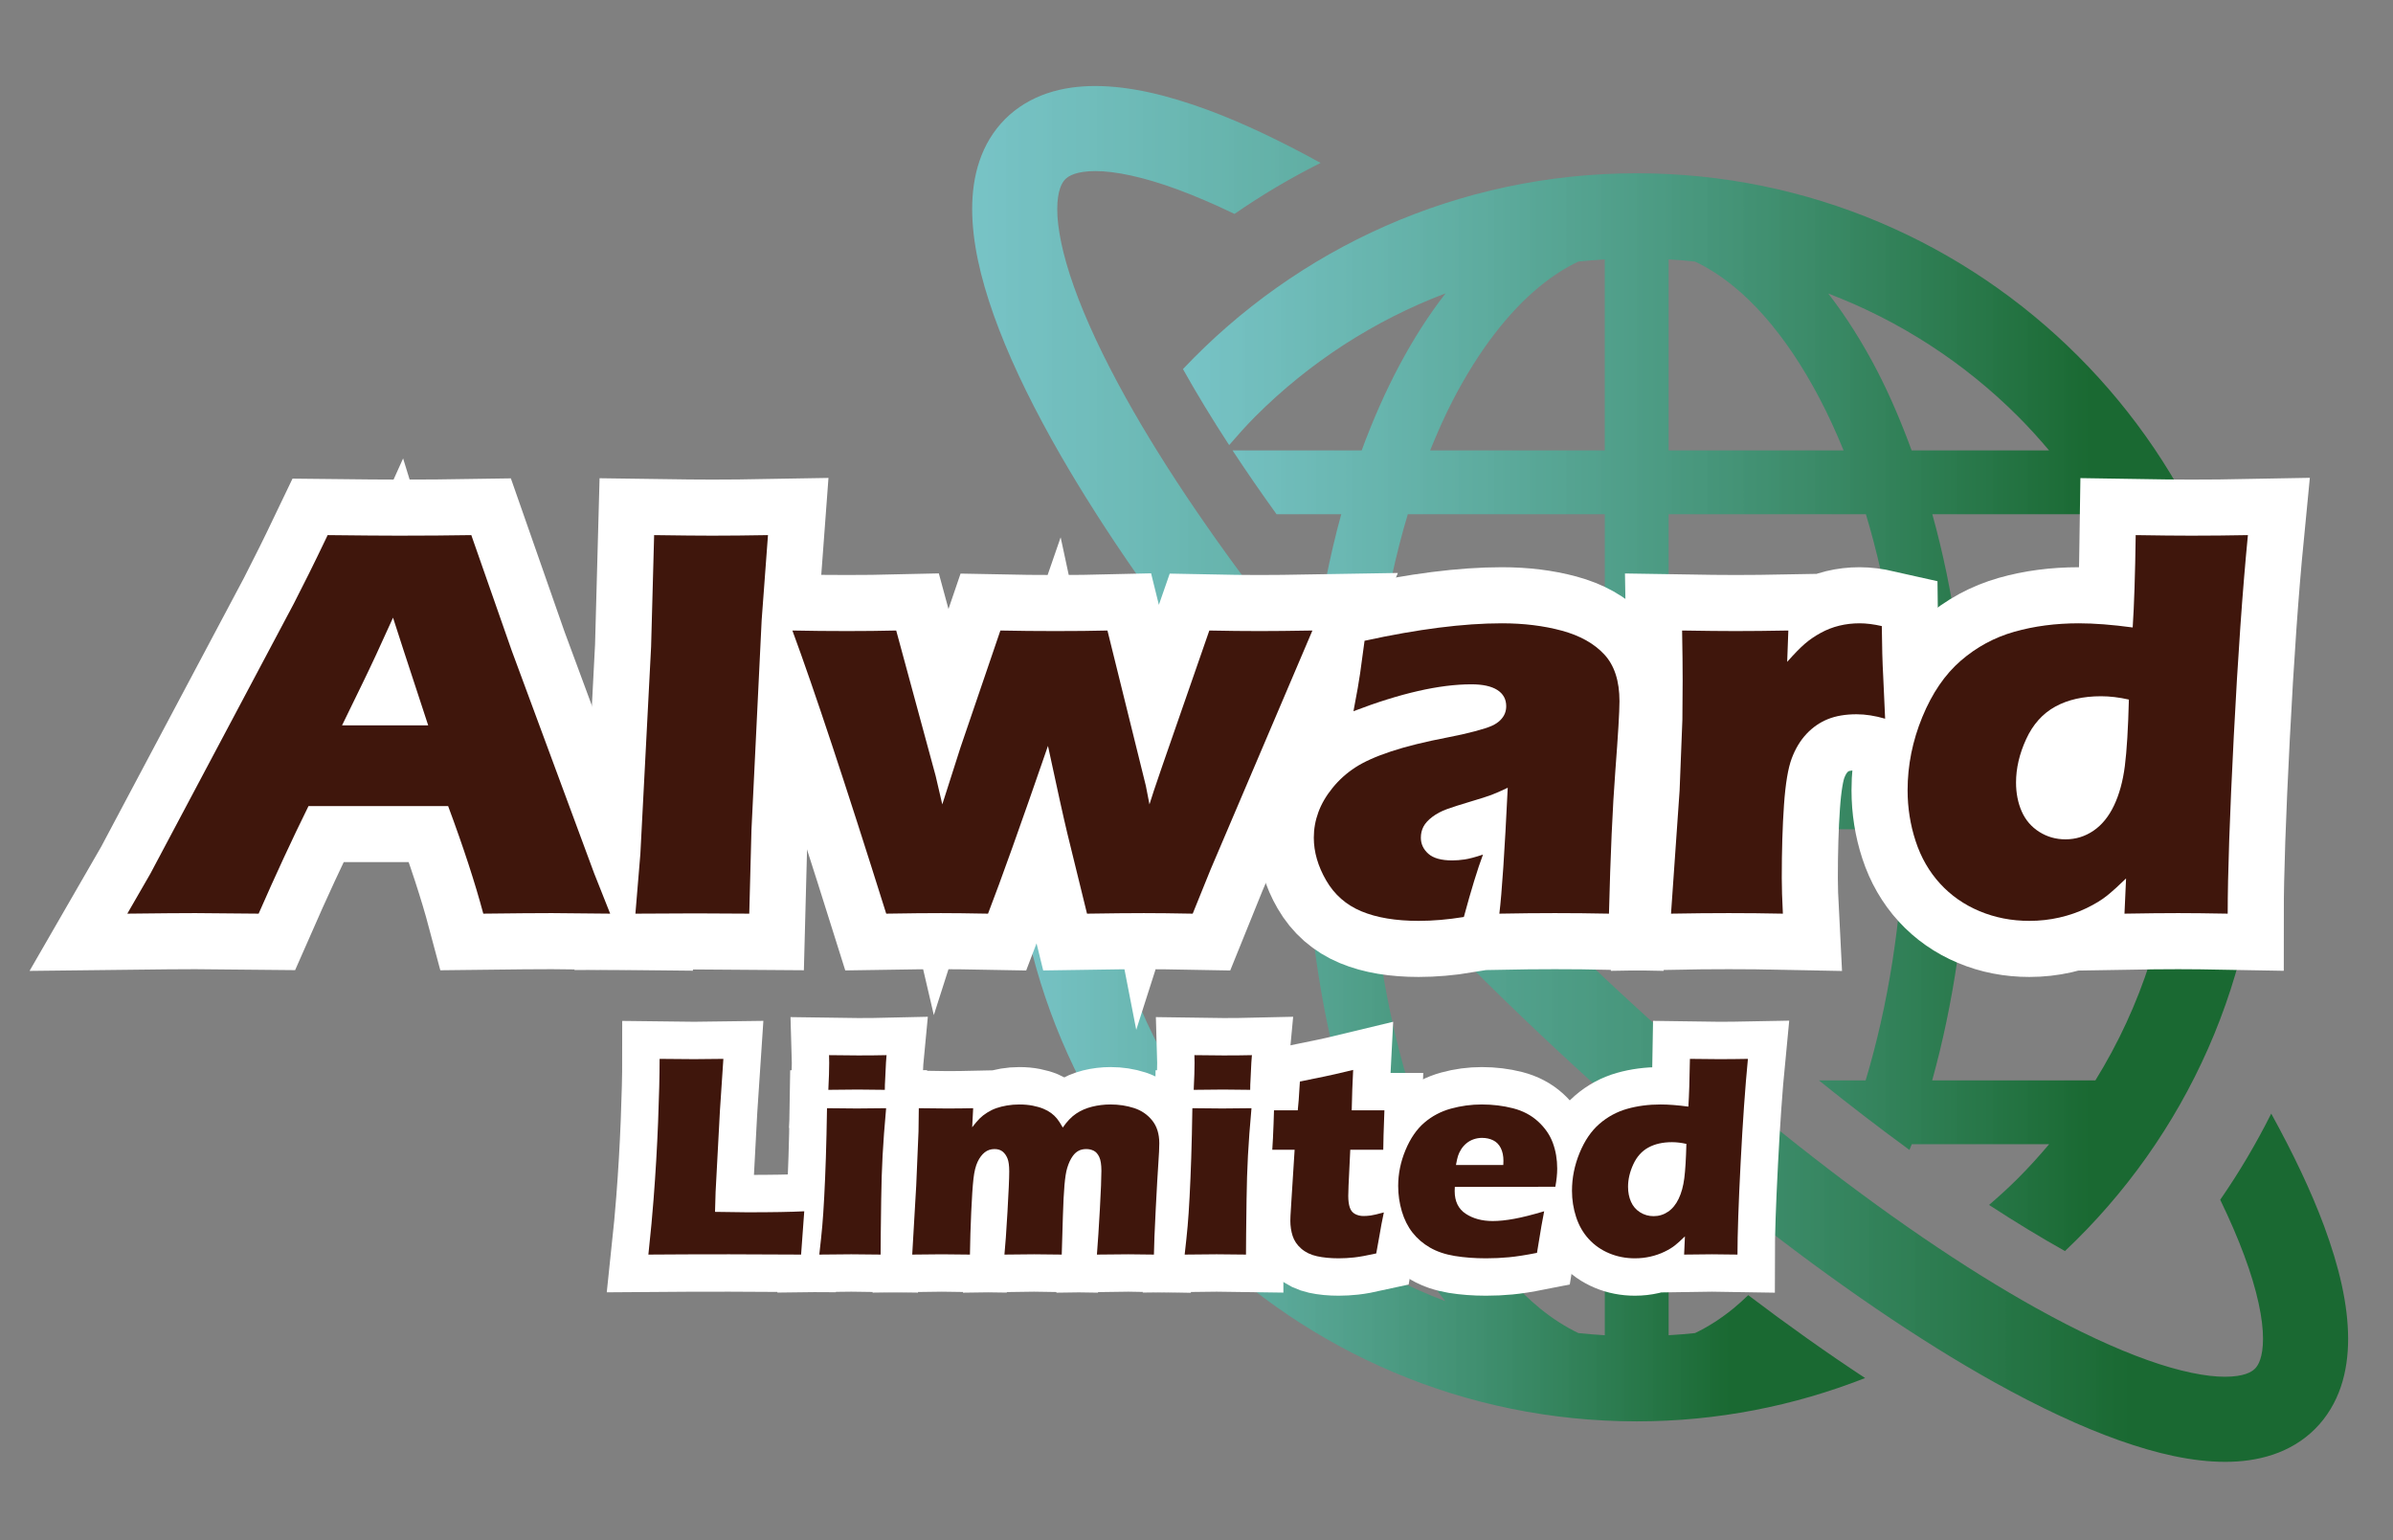 <?xml version="1.0" encoding="utf-8"?>
<!-- Generator: Adobe Illustrator 16.0.0, SVG Export Plug-In . SVG Version: 6.00 Build 0)  -->
<!DOCTYPE svg PUBLIC "-//W3C//DTD SVG 1.1//EN" "http://www.w3.org/Graphics/SVG/1.1/DTD/svg11.dtd">
<svg version="1.1" id="レイヤー_1" xmlns="http://www.w3.org/2000/svg" xmlns:xlink="http://www.w3.org/1999/xlink" x="0px"
	 y="0px" width="640px" height="412px" viewBox="0 0 640 412" enable-background="new 0 0 640 412" xml:space="preserve">
<rect x="0" y="0" width="640" height="412" fill="#808080" stroke="none"/>
<g>
	<linearGradient id="SVGID_1_" gradientUnits="userSpaceOnUse" x1="270.814" y1="266.17" x2="498.808" y2="266.17">
		<stop  offset="0" style="stop-color:#72F0F5;stop-opacity:0.6"/>
		<stop  offset="0.842" style="stop-color:#00631E;stop-opacity:0.8"/>
	</linearGradient>
	<path fill="url(#SVGID_1_)" d="M463.604,349.963c-3.405,2.773-6.829,4.951-10.273,6.596c-2.341,0.25-4.696,0.435-7.063,0.572
		v-27.457c-5.663-4.634-11.357-9.447-17.071-14.392v41.854c-2.366-0.143-4.723-0.327-7.056-0.577
		c-3.446-1.646-6.876-3.824-10.281-6.597c-11.102-9.036-21.495-24.289-29.463-43.921h36.286
		c-6.185-5.529-12.375-11.226-18.564-17.07h-23.69c-2.828-9.409-5.105-19.555-6.84-30.197c-6.741-6.974-13.287-13.965-19.644-20.943
		c1.428,18.17,4.355,35.409,8.718,51.141h-43.604c-12.208-19.734-19.777-42.605-21.21-67.178h41.86
		c-4.945-5.713-9.758-11.409-14.388-17.071h-27.471c0.588-10.068,2.262-19.828,4.801-29.225
		c-5.796-7.907-11.23-15.697-16.243-23.328c-7.452,18.927-11.591,39.521-11.591,61.092c0.005,92.19,74.723,166.902,166.912,166.908
		c21.566,0,42.161-4.141,61.082-11.586c-10.164-6.685-20.623-14.114-31.257-22.167C466.243,347.679,464.933,348.88,463.604,349.963z
		 M335.796,315.193c-2.923-2.923-5.702-5.99-8.363-9.151h36.771c2.738,7.468,5.751,14.581,9.123,21.115
		c3.973,7.681,8.375,14.665,13.182,20.855C367.313,340.716,350.077,329.464,335.796,315.193z"/>
	<linearGradient id="SVGID_2_" gradientUnits="userSpaceOnUse" x1="316.38" y1="190.482" x2="604.651" y2="190.482">
		<stop  offset="0" style="stop-color:#72F0F5;stop-opacity:0.6"/>
		<stop  offset="0.842" style="stop-color:#00631E;stop-opacity:0.8"/>
	</linearGradient>
	<path fill="url(#SVGID_2_)" d="M316.38,98.719c3.646,6.529,7.79,13.332,12.353,20.338c2.279-2.645,4.591-5.257,7.063-7.729
		c14.31-14.298,31.586-25.573,50.823-32.869c-8.94,11.481-16.459,25.723-22.443,42.016h-34.536
		c3.656,5.567,7.596,11.269,11.77,17.07h17.299c-1.573,5.663-2.923,11.553-4.14,17.577c4.573,5.879,9.357,11.824,14.336,17.815
		c1.796-12.548,4.317-24.468,7.608-35.392h52.685v67.178h-32.43c5.274,5.706,10.675,11.402,16.204,17.07h16.226v16.228
		c5.668,5.521,11.364,10.936,17.071,16.202v-32.43h63.071c-0.701,24.506-4.418,47.379-10.381,67.178H486.46
		c8.203,6.605,16.299,12.825,24.218,18.599c0.195-0.522,0.422-1.001,0.616-1.528h36.737c-2.667,3.162-5.44,6.229-8.363,9.152
		c-2.468,2.467-5.057,4.812-7.702,7.09c6.997,4.557,13.787,8.691,20.299,12.337c32.236-30.429,52.387-73.529,52.387-121.357
		c-0.007-92.188-74.73-166.911-166.926-166.917C389.898,46.351,346.81,66.494,316.38,98.719z M560.405,288.971h-43.649
		c5.635-20.312,9.046-43.039,9.708-67.177h55.152C580.183,246.366,572.614,269.236,560.405,288.971z M560.395,137.544
		c12.215,19.733,19.782,42.611,21.222,67.178h-55.208c-0.667-24.117-3.978-46.878-9.613-67.178H560.395z M539.66,111.327
		c2.924,2.923,5.696,5.985,8.358,9.147H511.26c-2.738-7.463-5.757-14.576-9.125-21.11c-3.973-7.674-8.373-14.66-13.175-20.855
		C508.148,85.805,525.381,97.063,539.66,111.327z M446.267,69.384c2.372,0.145,4.729,0.328,7.067,0.578
		c3.446,1.639,6.863,3.818,10.27,6.59c11.104,9.031,21.489,24.29,29.458,43.922h-46.795V69.384z M446.267,137.544h52.762
		c5.964,19.793,9.659,42.694,10.364,67.178h-63.126V137.544z M411.858,76.552c3.405-2.772,6.823-4.951,10.27-6.596
		c2.339-0.25,4.695-0.434,7.067-0.578v51.096h-46.706c1.884-4.652,3.863-9.141,6.002-13.275
		C395.349,93.906,403.418,83.448,411.858,76.552z"/>
	<linearGradient id="SVGID_3_" gradientUnits="userSpaceOnUse" x1="260" y1="207" x2="628" y2="207">
		<stop  offset="0" style="stop-color:#72F0F5;stop-opacity:0.6"/>
		<stop  offset="0.842" style="stop-color:#00631E;stop-opacity:0.8"/>
	</linearGradient>
	<path fill="url(#SVGID_3_)" d="M621.57,327.929c-3.457-9.319-8.258-19.393-14.137-30.072c-4.017,8.013-8.574,15.72-13.642,23.043
		c2.572,5.318,4.729,10.319,6.435,14.932c3.474,9.309,5.04,17.07,5.012,22.262c0,2.461-0.328,4.312-0.756,5.558
		c-0.434,1.249-0.889,1.899-1.411,2.438c-0.528,0.512-1.174,0.962-2.429,1.401c-1.239,0.422-3.089,0.749-5.552,0.749
		c-4.901,0.022-12.103-1.36-20.722-4.445c-8.634-3.063-18.71-7.747-29.762-13.893c-37.893-21.061-87.11-59.304-135.639-107.865
		c-48.562-48.527-86.804-97.746-107.871-135.644c-6.145-11.053-10.824-21.122-13.892-29.758c-3.079-8.619-4.468-15.82-4.446-20.721
		c0-2.468,0.334-4.318,0.756-5.552c0.434-1.256,0.885-1.895,1.4-2.428c0.545-0.527,1.189-0.984,2.445-1.416
		c1.239-0.423,3.089-0.756,5.563-0.756c5.185-0.028,12.948,1.539,22.239,5.001c4.629,1.711,9.653,3.878,15,6.456
		c7.323-5.068,15.014-9.624,23.032-13.642c-10.703-5.897-20.799-10.703-30.136-14.159C312.135,25.4,302.217,23.032,292.926,23
		c-4.419,0.006-8.732,0.562-12.866,1.957c-4.124,1.388-8.058,3.689-11.242,6.89c-3.19,3.173-5.484,7.102-6.863,11.22
		c-1.395,4.129-1.95,8.435-1.956,12.848c0.028,8.78,2.145,18.109,5.762,28.34c3.634,10.219,8.841,21.311,15.448,33.203
		c22.639,40.625,61.894,90.878,111.666,140.672c49.796,49.773,100.046,89.027,140.667,111.667
		c11.896,6.606,22.988,11.814,33.208,15.447c10.231,3.613,19.56,5.73,28.34,5.758c4.412,0,8.719-0.561,12.849-1.951
		c4.112-1.382,8.04-3.672,11.218-6.862c3.202-3.189,5.502-7.124,6.887-11.235c1.395-4.136,1.95-8.448,1.956-12.859
		C627.967,348.789,625.6,338.866,621.57,327.929z"/>
</g>
<g>
	<g>
		<path fill="none" stroke="#FFFFFF" stroke-width="30" stroke-miterlimit="10" d="M34.049,244.377l6.16-10.682l38.368-72.247
			l4.082-8.085c1.187-2.374,2.844-5.786,4.972-10.236c8.702,0.1,15.055,0.148,19.061,0.148c6.972,0,13.423-0.049,19.357-0.148
			l10.823,30.931l22.016,59.488l4.3,10.83c-8.565-0.099-13.762-0.148-15.593-0.148c-4.159,0-10.272,0.05-18.341,0.148
			c-2.172-8.159-5.307-17.752-9.404-28.78H82.511c-4.298,8.704-8.746,18.297-13.34,28.78c-9.208-0.099-14.852-0.148-16.929-0.148
			C48.478,244.229,42.415,244.278,34.049,244.377z M91.478,194.012h23.04c-5.727-17.425-8.862-27.026-9.404-28.804
			c-3.261,7.257-6.028,13.206-8.299,17.845L91.478,194.012z"/>
		<path fill="none" stroke="#FFFFFF" stroke-width="30" stroke-miterlimit="10" d="M169.938,244.377l1.326-15.959l2.871-55.45
			l0.81-29.841c6.882,0.1,12.056,0.148,15.521,0.148c4.505,0,9.48-0.049,14.928-0.148l-1.693,22.772l-2.725,56.076l-0.589,22.401
			c-5.298-0.049-10.075-0.074-14.333-0.074L169.938,244.377z"/>
		<path fill="none" stroke="#FFFFFF" stroke-width="30" stroke-miterlimit="10" d="M237.016,244.377
			c-10.938-34.813-19.304-60.057-25.095-75.733c4.851,0.1,9.727,0.148,14.626,0.148c4.603,0,8.982-0.048,13.141-0.148l10.543,38.868
			l1.781,7.64l4.884-15.279l10.656-31.228c4.796,0.1,9.691,0.148,14.687,0.148c5.291,0,9.939-0.048,13.945-0.148l10.27,41.538
			l0.968,4.97l1.186-3.708c0.297-0.939,1.038-3.115,2.223-6.527l12.599-36.272c4.843,0.1,9.339,0.148,13.488,0.148
			c3.558,0,8.252-0.048,14.082-0.148l-27.273,64.013l-4.742,11.72c-5.144-0.099-9.497-0.148-13.057-0.148
			c-3.908,0-8.978,0.05-15.209,0.148l-5.258-21.437c-0.989-4.104-2.717-11.917-5.185-23.439
			c-7.324,21.214-12.668,36.173-16.033,44.876c-5.193-0.099-9.397-0.148-12.611-0.148
			C247.921,244.229,243.05,244.278,237.016,244.377z"/>
		<path fill="none" stroke="#FFFFFF" stroke-width="30" stroke-miterlimit="10" d="M361.979,190.229
			c0.938-4.896,1.532-8.271,1.78-10.125c0.247-1.854,0.642-4.759,1.187-8.716c14.242-3.115,26.481-4.673,36.721-4.673
			c5.835,0,11.177,0.656,16.024,1.966c4.847,1.311,8.631,3.425,11.351,6.342c2.721,2.918,4.081,7.097,4.081,12.536
			c0,2.77-0.371,9.001-1.11,18.692c-0.739,9.692-1.308,22.4-1.701,38.126c-4.85-0.099-9.673-0.148-14.473-0.148
			c-4.651,0-9.599,0.05-14.843,0.148c0.674-5.439,1.423-16.664,2.243-33.676c-1.875,0.891-3.343,1.533-4.402,1.929
			c-1.063,0.396-2.925,0.99-5.588,1.78c-2.663,0.792-4.748,1.459-6.253,2.003c-1.504,0.545-2.812,1.236-3.922,2.076
			c-1.11,0.842-1.899,1.706-2.368,2.597c-0.468,0.89-0.702,1.88-0.702,2.967c0,1.682,0.667,3.115,2.003,4.303
			c1.335,1.187,3.461,1.78,6.379,1.78c1.038,0,2.151-0.086,3.338-0.26c1.187-0.173,2.818-0.605,4.896-1.299
			c-1.435,3.809-3.141,9.372-5.118,16.689c-4.253,0.692-8.283,1.039-12.09,1.039c-6.133,0-11.238-0.854-15.318-2.56
			c-4.079-1.706-7.22-4.462-9.42-8.271c-2.201-3.807-3.301-7.614-3.301-11.423c0-2.323,0.407-4.599,1.223-6.824
			c0.816-2.225,2.089-4.4,3.819-6.527c1.729-2.125,3.757-3.942,6.08-5.452c2.322-1.508,5.499-2.93,9.528-4.265
			c4.028-1.335,9.131-2.596,15.311-3.783c2.571-0.493,4.931-1.025,7.082-1.595c2.149-0.567,3.682-1.063,4.597-1.483
			c0.914-0.42,1.656-0.914,2.224-1.483c0.568-0.567,0.977-1.161,1.225-1.78c0.246-0.618,0.37-1.272,0.37-1.966
			c0-1.878-0.791-3.325-2.372-4.339c-1.582-1.013-3.904-1.521-6.969-1.521C384.985,183.034,374.482,185.433,361.979,190.229z"/>
		<path fill="none" stroke="#FFFFFF" stroke-width="30" stroke-miterlimit="10" d="M446.909,244.377l2.296-32.934l0.741-18.915
			c0.048-3.412,0.074-6.898,0.074-10.458c0-3.609-0.051-8.085-0.148-13.426c5.983,0.1,10.731,0.148,14.243,0.148
			c4.105,0,8.828-0.048,14.17-0.148l-0.31,8.382c1.929-2.176,3.512-3.795,4.75-4.859c1.236-1.063,2.647-2.027,4.23-2.893
			c1.583-0.865,3.24-1.508,4.972-1.929c1.731-0.419,3.537-0.63,5.417-0.63c1.782,0,3.762,0.248,5.938,0.742
			c0.049,5.391,0.173,9.841,0.371,13.352l0.52,11.423c-2.718-0.79-5.262-1.187-7.633-1.187c-2.965,0-5.523,0.434-7.672,1.298
			c-2.148,0.866-4.052,2.177-5.707,3.932c-1.655,1.756-2.978,3.943-3.965,6.564c-0.988,2.621-1.681,6.775-2.075,12.461
			c-0.396,5.688-0.593,12.19-0.593,19.509c0,2.571,0.099,5.761,0.297,9.568c-4.801-0.099-9.627-0.148-14.476-0.148
			C457.549,244.229,452.403,244.278,446.909,244.377z"/>
		<path fill="none" stroke="#FFFFFF" stroke-width="30" stroke-miterlimit="10" d="M595.791,244.377
			c-5.294-0.099-9.697-0.148-13.209-0.148c-3.958,0-8.756,0.05-14.396,0.148l0.424-9.42c-1.929,1.88-3.609,3.4-5.043,4.562
			c-1.434,1.162-3.275,2.288-5.523,3.375c-2.25,1.088-4.672,1.929-7.267,2.521c-2.596,0.594-5.277,0.891-8.045,0.891
			c-4.746,0-9.183-0.866-13.31-2.597c-4.129-1.73-7.65-4.19-10.566-7.38s-5.092-6.973-6.525-11.349
			c-1.434-4.377-2.15-8.913-2.15-13.611c0-6.676,1.312-13.203,3.934-19.583c2.623-6.379,6.05-11.397,10.282-15.058
			c4.229-3.659,9.005-6.242,14.324-7.751c5.32-1.508,11.072-2.262,17.259-2.262c4.107,0,8.907,0.371,14.4,1.113
			c0.39-5.884,0.658-14.118,0.806-24.701c6.075,0.1,11.039,0.148,14.894,0.148c4.988,0,10.027-0.049,15.115-0.148
			c-1.432,14.687-2.69,32.613-3.775,53.777C596.333,218.07,595.791,233.894,595.791,244.377z M569.363,187.114
			c-2.626-0.594-5.104-0.89-7.434-0.89c-4.808,0-8.896,0.927-12.266,2.781c-3.37,1.854-5.959,4.747-7.768,8.679
			s-2.713,7.801-2.713,11.608c0,2.868,0.508,5.452,1.524,7.751c1.015,2.3,2.576,4.117,4.682,5.452
			c2.106,1.335,4.448,2.003,7.026,2.003c2.725,0,5.214-0.767,7.47-2.3c2.255-1.532,4.089-3.782,5.501-6.75
			c1.412-2.967,2.379-6.49,2.899-10.569C568.805,200.799,569.164,194.878,569.363,187.114z"/>
	</g>
	<g>
		<path fill="#3F160C" d="M34.049,244.377l6.16-10.682l38.368-72.247l4.082-8.085c1.187-2.374,2.844-5.786,4.972-10.236
			c8.702,0.1,15.055,0.148,19.061,0.148c6.972,0,13.423-0.049,19.357-0.148l10.823,30.931l22.016,59.488l4.3,10.83
			c-8.565-0.099-13.762-0.148-15.593-0.148c-4.159,0-10.272,0.05-18.341,0.148c-2.172-8.159-5.307-17.752-9.404-28.78H82.511
			c-4.298,8.704-8.746,18.297-13.34,28.78c-9.208-0.099-14.852-0.148-16.929-0.148C48.478,244.229,42.415,244.278,34.049,244.377z
			 M91.478,194.012h23.04c-5.727-17.425-8.862-27.026-9.404-28.804c-3.261,7.257-6.028,13.206-8.299,17.845L91.478,194.012z"/>
		<path fill="#3F160C" d="M169.938,244.377l1.326-15.959l2.871-55.45l0.81-29.841c6.882,0.1,12.056,0.148,15.521,0.148
			c4.505,0,9.48-0.049,14.928-0.148l-1.693,22.772l-2.725,56.076l-0.589,22.401c-5.298-0.049-10.075-0.074-14.333-0.074
			L169.938,244.377z"/>
		<path fill="#3F160C" d="M237.016,244.377c-10.938-34.813-19.304-60.057-25.095-75.733c4.851,0.1,9.727,0.148,14.626,0.148
			c4.603,0,8.982-0.048,13.141-0.148l10.543,38.868l1.781,7.64l4.884-15.279l10.656-31.228c4.796,0.1,9.691,0.148,14.687,0.148
			c5.291,0,9.939-0.048,13.945-0.148l10.27,41.538l0.968,4.97l1.186-3.708c0.297-0.939,1.038-3.115,2.223-6.527l12.599-36.272
			c4.843,0.1,9.339,0.148,13.488,0.148c3.558,0,8.252-0.048,14.082-0.148l-27.273,64.013l-4.742,11.72
			c-5.144-0.099-9.497-0.148-13.057-0.148c-3.908,0-8.978,0.05-15.209,0.148l-5.258-21.437c-0.989-4.104-2.717-11.917-5.185-23.439
			c-7.324,21.214-12.668,36.173-16.033,44.876c-5.193-0.099-9.397-0.148-12.611-0.148
			C247.921,244.229,243.05,244.278,237.016,244.377z"/>
		<path fill="#3F160C" d="M361.979,190.229c0.938-4.896,1.532-8.271,1.78-10.125c0.247-1.854,0.642-4.759,1.187-8.716
			c14.242-3.115,26.481-4.673,36.721-4.673c5.835,0,11.177,0.656,16.024,1.966c4.847,1.311,8.631,3.425,11.351,6.342
			c2.721,2.918,4.081,7.097,4.081,12.536c0,2.77-0.371,9.001-1.11,18.692c-0.739,9.692-1.308,22.4-1.701,38.126
			c-4.85-0.099-9.673-0.148-14.473-0.148c-4.651,0-9.599,0.05-14.843,0.148c0.674-5.439,1.423-16.664,2.243-33.676
			c-1.875,0.891-3.343,1.533-4.402,1.929c-1.063,0.396-2.925,0.99-5.588,1.78c-2.663,0.792-4.748,1.459-6.253,2.003
			c-1.504,0.545-2.812,1.236-3.922,2.076c-1.11,0.842-1.899,1.706-2.368,2.597c-0.468,0.89-0.702,1.88-0.702,2.967
			c0,1.682,0.667,3.115,2.003,4.303c1.335,1.187,3.461,1.78,6.379,1.78c1.038,0,2.151-0.086,3.338-0.26
			c1.187-0.173,2.818-0.605,4.896-1.299c-1.435,3.809-3.141,9.372-5.118,16.689c-4.253,0.692-8.283,1.039-12.09,1.039
			c-6.133,0-11.238-0.854-15.318-2.56c-4.079-1.706-7.22-4.462-9.42-8.271c-2.201-3.807-3.301-7.614-3.301-11.423
			c0-2.323,0.407-4.599,1.223-6.824c0.816-2.225,2.089-4.4,3.819-6.527c1.729-2.125,3.757-3.942,6.08-5.452
			c2.322-1.508,5.499-2.93,9.528-4.265c4.028-1.335,9.131-2.596,15.311-3.783c2.571-0.493,4.931-1.025,7.082-1.595
			c2.149-0.567,3.682-1.063,4.597-1.483c0.914-0.42,1.656-0.914,2.224-1.483c0.568-0.567,0.977-1.161,1.225-1.78
			c0.246-0.618,0.37-1.272,0.37-1.966c0-1.878-0.791-3.325-2.372-4.339c-1.582-1.013-3.904-1.521-6.969-1.521
			C384.985,183.034,374.482,185.433,361.979,190.229z"/>
		<path fill="#3F160C" d="M446.909,244.377l2.296-32.934l0.741-18.915c0.048-3.412,0.074-6.898,0.074-10.458
			c0-3.609-0.051-8.085-0.148-13.426c5.983,0.1,10.731,0.148,14.243,0.148c4.105,0,8.828-0.048,14.17-0.148l-0.31,8.382
			c1.929-2.176,3.512-3.795,4.75-4.859c1.236-1.063,2.647-2.027,4.23-2.893c1.583-0.865,3.24-1.508,4.972-1.929
			c1.731-0.419,3.537-0.63,5.417-0.63c1.782,0,3.762,0.248,5.938,0.742c0.049,5.391,0.173,9.841,0.371,13.352l0.52,11.423
			c-2.718-0.79-5.262-1.187-7.633-1.187c-2.965,0-5.523,0.434-7.672,1.298c-2.148,0.866-4.052,2.177-5.707,3.932
			c-1.655,1.756-2.978,3.943-3.965,6.564c-0.988,2.621-1.681,6.775-2.075,12.461c-0.396,5.688-0.593,12.19-0.593,19.509
			c0,2.571,0.099,5.761,0.297,9.568c-4.801-0.099-9.627-0.148-14.476-0.148C457.549,244.229,452.403,244.278,446.909,244.377z"/>
		<path fill="#3F160C" d="M595.791,244.377c-5.294-0.099-9.697-0.148-13.209-0.148c-3.958,0-8.756,0.05-14.396,0.148l0.424-9.42
			c-1.929,1.88-3.609,3.4-5.043,4.562c-1.434,1.162-3.275,2.288-5.523,3.375c-2.25,1.088-4.672,1.929-7.267,2.521
			c-2.596,0.594-5.277,0.891-8.045,0.891c-4.746,0-9.183-0.866-13.31-2.597c-4.129-1.73-7.65-4.19-10.566-7.38
			s-5.092-6.973-6.525-11.349c-1.434-4.377-2.15-8.913-2.15-13.611c0-6.676,1.312-13.203,3.934-19.583
			c2.623-6.379,6.05-11.397,10.282-15.058c4.229-3.659,9.005-6.242,14.324-7.751c5.32-1.508,11.072-2.262,17.259-2.262
			c4.107,0,8.907,0.371,14.4,1.113c0.39-5.884,0.658-14.118,0.806-24.701c6.075,0.1,11.039,0.148,14.894,0.148
			c4.988,0,10.027-0.049,15.115-0.148c-1.432,14.687-2.69,32.613-3.775,53.777C596.333,218.07,595.791,233.894,595.791,244.377z
			 M569.363,187.114c-2.626-0.594-5.104-0.89-7.434-0.89c-4.808,0-8.896,0.927-12.266,2.781c-3.37,1.854-5.959,4.747-7.768,8.679
			s-2.713,7.801-2.713,11.608c0,2.868,0.508,5.452,1.524,7.751c1.015,2.3,2.576,4.117,4.682,5.452
			c2.106,1.335,4.448,2.003,7.026,2.003c2.725,0,5.214-0.767,7.47-2.3c2.255-1.532,4.089-3.782,5.501-6.75
			c1.412-2.967,2.379-6.49,2.899-10.569C568.805,200.799,569.164,194.878,569.363,187.114z"/>
	</g>
</g>
<g>
	<g>
		<path fill="none" stroke="#FFFFFF" stroke-width="20" stroke-miterlimit="10" d="M173.407,335.564
			c0.642-6.033,1.104-10.955,1.386-14.765c0.54-6.954,0.944-13.863,1.214-20.729c0.27-6.864,0.404-12.482,0.404-16.854
			c3.474,0.052,6.552,0.076,9.235,0.076c1.813,0,4.419-0.024,7.817-0.076L192.54,297.1l-1.155,21.706l-0.154,5.33
			c4.399,0.077,7.263,0.115,8.593,0.115c6.727,0,11.817-0.089,15.27-0.269l-0.844,11.582c-6.725-0.051-13.129-0.077-19.213-0.077
			C186.803,335.487,179.594,335.514,173.407,335.564z"/>
		<path fill="none" stroke="#FFFFFF" stroke-width="20" stroke-miterlimit="10" d="M219.12,335.564
			c0.356-3.119,0.623-5.688,0.801-7.708c0.178-2.02,0.35-4.603,0.515-7.747c0.166-3.145,0.312-6.621,0.439-10.432
			c0.127-3.809,0.228-8.231,0.305-13.269c3.326,0.052,5.987,0.076,7.983,0.076c1.816,0,4.426-0.024,7.829-0.076
			c-0.439,4.832-0.756,9.076-0.95,12.732s-0.316,7.529-0.368,11.62c-0.104,7.261-0.155,12.195-0.155,14.803
			c-3.04-0.051-5.658-0.077-7.854-0.077C225.493,335.487,222.645,335.514,219.12,335.564z M221.536,291.5
			c0.154-3.042,0.23-5.445,0.23-7.21c0-0.511-0.013-1.201-0.039-2.07c3.093,0.052,5.688,0.076,7.785,0.076
			c2.889,0,5.42-0.024,7.593-0.076c-0.077,0.793-0.128,1.457-0.153,1.994l-0.23,4.755c-0.052,0.717-0.077,1.561-0.077,2.531
			c-2.531-0.051-4.96-0.076-7.287-0.076C226.956,291.424,224.348,291.449,221.536,291.5z"/>
		<path fill="none" stroke="#FFFFFF" stroke-width="20" stroke-miterlimit="10" d="M243.971,335.564l1.071-18.484l0.613-14.458
			l0.077-6.213c2.813,0.052,5.293,0.076,7.441,0.076c2.429,0,4.795-0.024,7.097-0.076l-0.266,5.101
			c0.792-1.022,1.463-1.809,2.014-2.358c0.549-0.55,1.22-1.074,2.013-1.572c0.792-0.499,1.611-0.896,2.454-1.189
			c0.844-0.293,1.79-0.53,2.837-0.709c1.048-0.179,2.148-0.269,3.298-0.269c1.304,0,2.505,0.108,3.604,0.326
			c1.099,0.217,2.045,0.492,2.838,0.824s1.483,0.716,2.07,1.15c0.588,0.435,1.106,0.927,1.553,1.477s0.965,1.349,1.553,2.396
			c1.125-1.636,2.314-2.876,3.567-3.72c1.252-0.844,2.678-1.463,4.276-1.86c1.598-0.396,3.241-0.594,4.928-0.594
			c2.225,0,4.321,0.319,6.29,0.959c1.969,0.639,3.586,1.744,4.852,3.316c1.265,1.573,1.898,3.612,1.898,6.117
			c0,1.177-0.084,2.953-0.252,5.331c-0.168,2.377-0.401,6.462-0.699,12.253c-0.297,5.79-0.459,9.85-0.485,12.176
			c-2.35-0.051-4.623-0.077-6.818-0.077c-2.682,0-5.491,0.026-8.428,0.077c0.258-3.246,0.522-7.318,0.793-12.215
			c0.271-4.896,0.406-8.289,0.406-10.182c0-1.658-0.192-2.895-0.577-3.711s-0.878-1.373-1.48-1.671
			c-0.603-0.298-1.262-0.447-1.979-0.447c-0.769,0-1.435,0.142-1.999,0.426c-0.615,0.309-1.153,0.786-1.614,1.43
			c-0.615,0.851-1.115,1.92-1.499,3.208c-0.308,1.006-0.551,2.539-0.73,4.601c-0.179,2.097-0.32,4.858-0.422,8.284l-0.307,10.277
			c-2.733-0.051-5.198-0.077-7.395-0.077c-2.248,0-4.892,0.026-7.931,0.077c0.233-2.275,0.505-6.098,0.816-11.467
			c0.31-5.369,0.466-8.961,0.466-10.776c0-1.534-0.153-2.685-0.46-3.451c-0.307-0.768-0.735-1.381-1.285-1.841
			c-0.55-0.46-1.285-0.69-2.205-0.69c-0.997,0-1.867,0.294-2.608,0.882c-0.742,0.589-1.375,1.433-1.898,2.531
			c-0.524,1.1-0.895,2.614-1.112,4.545s-0.416,4.877-0.595,8.839c-0.179,3.964-0.294,7.772-0.345,11.429
			c-3.097-0.051-5.605-0.077-7.524-0.077C249.754,335.487,247.119,335.514,243.971,335.564z"/>
		<path fill="none" stroke="#FFFFFF" stroke-width="20" stroke-miterlimit="10" d="M316.836,335.564
			c0.356-3.119,0.623-5.688,0.801-7.708c0.178-2.02,0.35-4.603,0.515-7.747c0.166-3.145,0.312-6.621,0.439-10.432
			c0.127-3.809,0.228-8.231,0.305-13.269c3.325,0.052,5.987,0.076,7.983,0.076c1.816,0,4.426-0.024,7.828-0.076
			c-0.439,4.832-0.756,9.076-0.949,12.732c-0.194,3.656-0.316,7.529-0.368,11.62c-0.104,7.261-0.155,12.195-0.155,14.803
			c-3.04-0.051-5.658-0.077-7.854-0.077C323.209,335.487,320.361,335.514,316.836,335.564z M319.252,291.5
			c0.154-3.042,0.23-5.445,0.23-7.21c0-0.511-0.013-1.201-0.039-2.07c3.093,0.052,5.689,0.076,7.785,0.076
			c2.889,0,5.42-0.024,7.594-0.076c-0.076,0.793-0.129,1.457-0.153,1.994l-0.229,4.755c-0.053,0.717-0.077,1.561-0.077,2.531
			c-2.531-0.051-4.96-0.076-7.286-0.076C324.672,291.424,322.064,291.449,319.252,291.5z"/>
		<path fill="none" stroke="#FFFFFF" stroke-width="20" stroke-miterlimit="10" d="M370.104,324.289
			c-0.46,2.148-0.856,4.245-1.188,6.29l-0.844,4.679c-2.531,0.562-4.506,0.92-5.926,1.073c-1.418,0.153-2.793,0.23-4.122,0.23
			c-2.173,0-4.104-0.186-5.791-0.556c-1.688-0.371-3.094-1.049-4.219-2.033c-1.125-0.983-1.892-2.115-2.301-3.394
			s-0.614-2.633-0.614-4.065c0-0.255,0.014-0.709,0.039-1.361c0.024-0.652,0.113-2.103,0.267-4.353l0.839-13.27h-5.977
			c0.127-1.764,0.242-4.09,0.346-6.979l0.114-3.566h6.354c0.152-1.176,0.344-3.745,0.572-7.709l6.564-1.342
			c1.203-0.23,3.762-0.818,7.679-1.764c-0.18,3.35-0.308,6.954-0.385,10.814h8.745c-0.205,5.318-0.307,8.834-0.307,10.546h-8.824
			l-0.461,9.588c-0.052,1.432-0.077,2.353-0.077,2.761c0,1.228,0.134,2.25,0.403,3.068c0.268,0.818,0.741,1.406,1.419,1.764
			c0.678,0.358,1.427,0.537,2.245,0.537c0.613,0,1.253-0.044,1.918-0.134C367.24,325.024,368.416,324.75,370.104,324.289z"/>
		<path fill="none" stroke="#FFFFFF" stroke-width="20" stroke-miterlimit="10" d="M412.98,323.982
			c-0.333,1.534-0.973,5.241-1.918,11.122c-2.966,0.588-5.459,0.978-7.479,1.17c-2.02,0.191-4.064,0.287-6.136,0.287
			c-3.043,0-5.843-0.211-8.398-0.632c-2.558-0.422-4.763-1.169-6.616-2.241c-1.854-1.073-3.406-2.408-4.658-4.004
			c-1.254-1.597-2.206-3.493-2.857-5.689c-0.652-2.197-0.979-4.457-0.979-6.782c0-3.27,0.652-6.469,1.956-9.598
			s2.985-5.575,5.043-7.337c2.058-1.763,4.43-3.015,7.114-3.755c2.684-0.74,5.432-1.111,8.245-1.111
			c2.915,0,5.694,0.339,8.341,1.016c2.646,0.678,4.891,1.86,6.73,3.548c1.841,1.688,3.15,3.593,3.932,5.714
			c0.779,2.123,1.169,4.41,1.169,6.865c0,1.457-0.167,3.081-0.499,4.87l-26.883,0.038c-0.025,0.408-0.038,0.777-0.038,1.107
			c0,2.75,0.983,4.774,2.952,6.072c1.969,1.299,4.373,1.948,7.211,1.948c1.688,0,3.61-0.198,5.771-0.595
			C407.145,325.6,409.81,324.929,412.98,323.982z M389.395,311.596h12.656c0.025-0.435,0.038-0.806,0.038-1.112
			c0-1.329-0.237-2.467-0.71-3.413c-0.473-0.945-1.15-1.636-2.032-2.071c-0.882-0.434-1.873-0.651-2.972-0.651
			c-0.768,0-1.51,0.121-2.225,0.364c-0.717,0.243-1.361,0.601-1.938,1.073c-0.574,0.474-1.055,1.017-1.438,1.63
			c-0.383,0.614-0.665,1.208-0.844,1.784C389.752,309.774,389.573,310.573,389.395,311.596z"/>
		<path fill="none" stroke="#FFFFFF" stroke-width="20" stroke-miterlimit="10" d="M464.683,335.564
			c-2.737-0.051-5.014-0.077-6.829-0.077c-2.047,0-4.527,0.026-7.443,0.077l0.219-4.87c-0.996,0.972-1.865,1.758-2.607,2.358
			c-0.74,0.601-1.693,1.183-2.855,1.745c-1.163,0.563-2.416,0.997-3.757,1.304c-1.342,0.307-2.729,0.46-4.159,0.46
			c-2.454,0-4.748-0.447-6.882-1.342c-2.134-0.896-3.955-2.167-5.463-3.816c-1.508-1.648-2.632-3.604-3.374-5.867
			c-0.74-2.263-1.111-4.608-1.111-7.037c0-3.452,0.678-6.827,2.034-10.125s3.128-5.893,5.315-7.785
			c2.188-1.892,4.656-3.228,7.406-4.007c2.75-0.78,5.725-1.17,8.924-1.17c2.123,0,4.604,0.191,7.445,0.575
			c0.201-3.042,0.34-7.299,0.416-12.771c3.141,0.052,5.707,0.076,7.7,0.076c2.578,0,5.184-0.024,7.814-0.076
			c-0.74,7.593-1.391,16.861-1.951,27.804C464.963,321.963,464.683,330.145,464.683,335.564z M451.019,305.958
			c-1.357-0.307-2.639-0.46-3.843-0.46c-2.486,0-4.6,0.479-6.342,1.438c-1.742,0.958-3.082,2.454-4.016,4.486
			c-0.936,2.033-1.403,4.033-1.403,6.002c0,1.483,0.263,2.818,0.788,4.008c0.525,1.188,1.332,2.128,2.421,2.818
			s2.3,1.036,3.632,1.036c1.409,0,2.696-0.396,3.862-1.189c1.166-0.792,2.114-1.956,2.845-3.489c0.73-1.534,1.229-3.356,1.498-5.466
			C450.73,313.034,450.916,309.973,451.019,305.958z"/>
	</g>
	<g>
		<path fill="#3F160C" d="M173.407,335.564c0.642-6.033,1.104-10.955,1.386-14.765c0.54-6.954,0.944-13.863,1.214-20.729
			c0.27-6.864,0.404-12.482,0.404-16.854c3.474,0.052,6.552,0.076,9.235,0.076c1.813,0,4.419-0.024,7.817-0.076L192.54,297.1
			l-1.155,21.706l-0.154,5.33c4.399,0.077,7.263,0.115,8.593,0.115c6.727,0,11.817-0.089,15.27-0.269l-0.844,11.582
			c-6.725-0.051-13.129-0.077-19.213-0.077C186.803,335.487,179.594,335.514,173.407,335.564z"/>
		<path fill="#3F160C" d="M219.12,335.564c0.356-3.119,0.623-5.688,0.801-7.708c0.178-2.02,0.35-4.603,0.515-7.747
			c0.166-3.145,0.312-6.621,0.439-10.432c0.127-3.809,0.228-8.231,0.305-13.269c3.326,0.052,5.987,0.076,7.983,0.076
			c1.816,0,4.426-0.024,7.829-0.076c-0.439,4.832-0.756,9.076-0.95,12.732s-0.316,7.529-0.368,11.62
			c-0.104,7.261-0.155,12.195-0.155,14.803c-3.04-0.051-5.658-0.077-7.854-0.077C225.493,335.487,222.645,335.514,219.12,335.564z
			 M221.536,291.5c0.154-3.042,0.23-5.445,0.23-7.21c0-0.511-0.013-1.201-0.039-2.07c3.093,0.052,5.688,0.076,7.785,0.076
			c2.889,0,5.42-0.024,7.593-0.076c-0.077,0.793-0.128,1.457-0.153,1.994l-0.23,4.755c-0.052,0.717-0.077,1.561-0.077,2.531
			c-2.531-0.051-4.96-0.076-7.287-0.076C226.956,291.424,224.348,291.449,221.536,291.5z"/>
		<path fill="#3F160C" d="M243.971,335.564l1.071-18.484l0.613-14.458l0.077-6.213c2.813,0.052,5.293,0.076,7.441,0.076
			c2.429,0,4.795-0.024,7.097-0.076l-0.266,5.101c0.792-1.022,1.463-1.809,2.014-2.358c0.549-0.55,1.22-1.074,2.013-1.572
			c0.792-0.499,1.611-0.896,2.454-1.189c0.844-0.293,1.79-0.53,2.837-0.709c1.048-0.179,2.148-0.269,3.298-0.269
			c1.304,0,2.505,0.108,3.604,0.326c1.099,0.217,2.045,0.492,2.838,0.824s1.483,0.716,2.07,1.15
			c0.588,0.435,1.106,0.927,1.553,1.477s0.965,1.349,1.553,2.396c1.125-1.636,2.314-2.876,3.567-3.72
			c1.252-0.844,2.678-1.463,4.276-1.86c1.598-0.396,3.241-0.594,4.928-0.594c2.225,0,4.321,0.319,6.29,0.959
			c1.969,0.639,3.586,1.744,4.852,3.316c1.265,1.573,1.898,3.612,1.898,6.117c0,1.177-0.084,2.953-0.252,5.331
			c-0.168,2.377-0.401,6.462-0.699,12.253c-0.297,5.79-0.459,9.85-0.485,12.176c-2.35-0.051-4.623-0.077-6.818-0.077
			c-2.682,0-5.491,0.026-8.428,0.077c0.258-3.246,0.522-7.318,0.793-12.215c0.271-4.896,0.406-8.289,0.406-10.182
			c0-1.658-0.192-2.895-0.577-3.711s-0.878-1.373-1.48-1.671c-0.603-0.298-1.262-0.447-1.979-0.447
			c-0.769,0-1.435,0.142-1.999,0.426c-0.615,0.309-1.153,0.786-1.614,1.43c-0.615,0.851-1.115,1.92-1.499,3.208
			c-0.308,1.006-0.551,2.539-0.73,4.601c-0.179,2.097-0.32,4.858-0.422,8.284l-0.307,10.277c-2.733-0.051-5.198-0.077-7.395-0.077
			c-2.248,0-4.892,0.026-7.931,0.077c0.233-2.275,0.505-6.098,0.816-11.467c0.31-5.369,0.466-8.961,0.466-10.776
			c0-1.534-0.153-2.685-0.46-3.451c-0.307-0.768-0.735-1.381-1.285-1.841c-0.55-0.46-1.285-0.69-2.205-0.69
			c-0.997,0-1.867,0.294-2.608,0.882c-0.742,0.589-1.375,1.433-1.898,2.531c-0.524,1.1-0.895,2.614-1.112,4.545
			s-0.416,4.877-0.595,8.839c-0.179,3.964-0.294,7.772-0.345,11.429c-3.097-0.051-5.605-0.077-7.524-0.077
			C249.754,335.487,247.119,335.514,243.971,335.564z"/>
		<path fill="#3F160C" d="M316.836,335.564c0.356-3.119,0.623-5.688,0.801-7.708c0.178-2.02,0.35-4.603,0.515-7.747
			c0.166-3.145,0.312-6.621,0.439-10.432c0.127-3.809,0.228-8.231,0.305-13.269c3.325,0.052,5.987,0.076,7.983,0.076
			c1.816,0,4.426-0.024,7.828-0.076c-0.439,4.832-0.756,9.076-0.949,12.732c-0.194,3.656-0.316,7.529-0.368,11.62
			c-0.104,7.261-0.155,12.195-0.155,14.803c-3.04-0.051-5.658-0.077-7.854-0.077C323.209,335.487,320.361,335.514,316.836,335.564z
			 M319.252,291.5c0.154-3.042,0.23-5.445,0.23-7.21c0-0.511-0.013-1.201-0.039-2.07c3.093,0.052,5.689,0.076,7.785,0.076
			c2.889,0,5.42-0.024,7.594-0.076c-0.076,0.793-0.129,1.457-0.153,1.994l-0.229,4.755c-0.053,0.717-0.077,1.561-0.077,2.531
			c-2.531-0.051-4.96-0.076-7.286-0.076C324.672,291.424,322.064,291.449,319.252,291.5z"/>
		<path fill="#3F160C" d="M370.104,324.289c-0.46,2.148-0.856,4.245-1.188,6.29l-0.844,4.679c-2.531,0.562-4.506,0.92-5.926,1.073
			c-1.418,0.153-2.793,0.23-4.122,0.23c-2.173,0-4.104-0.186-5.791-0.556c-1.688-0.371-3.094-1.049-4.219-2.033
			c-1.125-0.983-1.892-2.115-2.301-3.394s-0.614-2.633-0.614-4.065c0-0.255,0.014-0.709,0.039-1.361
			c0.024-0.652,0.113-2.103,0.267-4.353l0.839-13.27h-5.977c0.127-1.764,0.242-4.09,0.346-6.979l0.114-3.566h6.354
			c0.152-1.176,0.344-3.745,0.572-7.709l6.564-1.342c1.203-0.23,3.762-0.818,7.679-1.764c-0.18,3.35-0.308,6.954-0.385,10.814h8.745
			c-0.205,5.318-0.307,8.834-0.307,10.546h-8.824l-0.461,9.588c-0.052,1.432-0.077,2.353-0.077,2.761
			c0,1.228,0.134,2.25,0.403,3.068c0.268,0.818,0.741,1.406,1.419,1.764c0.678,0.358,1.427,0.537,2.245,0.537
			c0.613,0,1.253-0.044,1.918-0.134C367.24,325.024,368.416,324.75,370.104,324.289z"/>
		<path fill="#3F160C" d="M412.98,323.982c-0.333,1.534-0.973,5.241-1.918,11.122c-2.966,0.588-5.459,0.978-7.479,1.17
			c-2.02,0.191-4.064,0.287-6.136,0.287c-3.043,0-5.843-0.211-8.398-0.632c-2.558-0.422-4.763-1.169-6.616-2.241
			c-1.854-1.073-3.406-2.408-4.658-4.004c-1.254-1.597-2.206-3.493-2.857-5.689c-0.652-2.197-0.979-4.457-0.979-6.782
			c0-3.27,0.652-6.469,1.956-9.598s2.985-5.575,5.043-7.337c2.058-1.763,4.43-3.015,7.114-3.755c2.684-0.74,5.432-1.111,8.245-1.111
			c2.915,0,5.694,0.339,8.341,1.016c2.646,0.678,4.891,1.86,6.73,3.548c1.841,1.688,3.15,3.593,3.932,5.714
			c0.779,2.123,1.169,4.41,1.169,6.865c0,1.457-0.167,3.081-0.499,4.87l-26.883,0.038c-0.025,0.408-0.038,0.777-0.038,1.107
			c0,2.75,0.983,4.774,2.952,6.072c1.969,1.299,4.373,1.948,7.211,1.948c1.688,0,3.61-0.198,5.771-0.595
			C407.145,325.6,409.81,324.929,412.98,323.982z M389.395,311.596h12.656c0.025-0.435,0.038-0.806,0.038-1.112
			c0-1.329-0.237-2.467-0.71-3.413c-0.473-0.945-1.15-1.636-2.032-2.071c-0.882-0.434-1.873-0.651-2.972-0.651
			c-0.768,0-1.51,0.121-2.225,0.364c-0.717,0.243-1.361,0.601-1.938,1.073c-0.574,0.474-1.055,1.017-1.438,1.63
			c-0.383,0.614-0.665,1.208-0.844,1.784C389.752,309.774,389.573,310.573,389.395,311.596z"/>
		<path fill="#3F160C" d="M464.683,335.564c-2.737-0.051-5.014-0.077-6.829-0.077c-2.047,0-4.527,0.026-7.443,0.077l0.219-4.87
			c-0.996,0.972-1.865,1.758-2.607,2.358c-0.74,0.601-1.693,1.183-2.855,1.745c-1.163,0.563-2.416,0.997-3.757,1.304
			c-1.342,0.307-2.729,0.46-4.159,0.46c-2.454,0-4.748-0.447-6.882-1.342c-2.134-0.896-3.955-2.167-5.463-3.816
			c-1.508-1.648-2.632-3.604-3.374-5.867c-0.74-2.263-1.111-4.608-1.111-7.037c0-3.452,0.678-6.827,2.034-10.125
			s3.128-5.893,5.315-7.785c2.188-1.892,4.656-3.228,7.406-4.007c2.75-0.78,5.725-1.17,8.924-1.17c2.123,0,4.604,0.191,7.445,0.575
			c0.201-3.042,0.34-7.299,0.416-12.771c3.141,0.052,5.707,0.076,7.7,0.076c2.578,0,5.184-0.024,7.814-0.076
			c-0.74,7.593-1.391,16.861-1.951,27.804C464.963,321.963,464.683,330.145,464.683,335.564z M451.019,305.958
			c-1.357-0.307-2.639-0.46-3.843-0.46c-2.486,0-4.6,0.479-6.342,1.438c-1.742,0.958-3.082,2.454-4.016,4.486
			c-0.936,2.033-1.403,4.033-1.403,6.002c0,1.483,0.263,2.818,0.788,4.008c0.525,1.188,1.332,2.128,2.421,2.818
			s2.3,1.036,3.632,1.036c1.409,0,2.696-0.396,3.862-1.189c1.166-0.792,2.114-1.956,2.845-3.489c0.73-1.534,1.229-3.356,1.498-5.466
			C450.73,313.034,450.916,309.973,451.019,305.958z"/>
	</g>
</g>
</svg>
